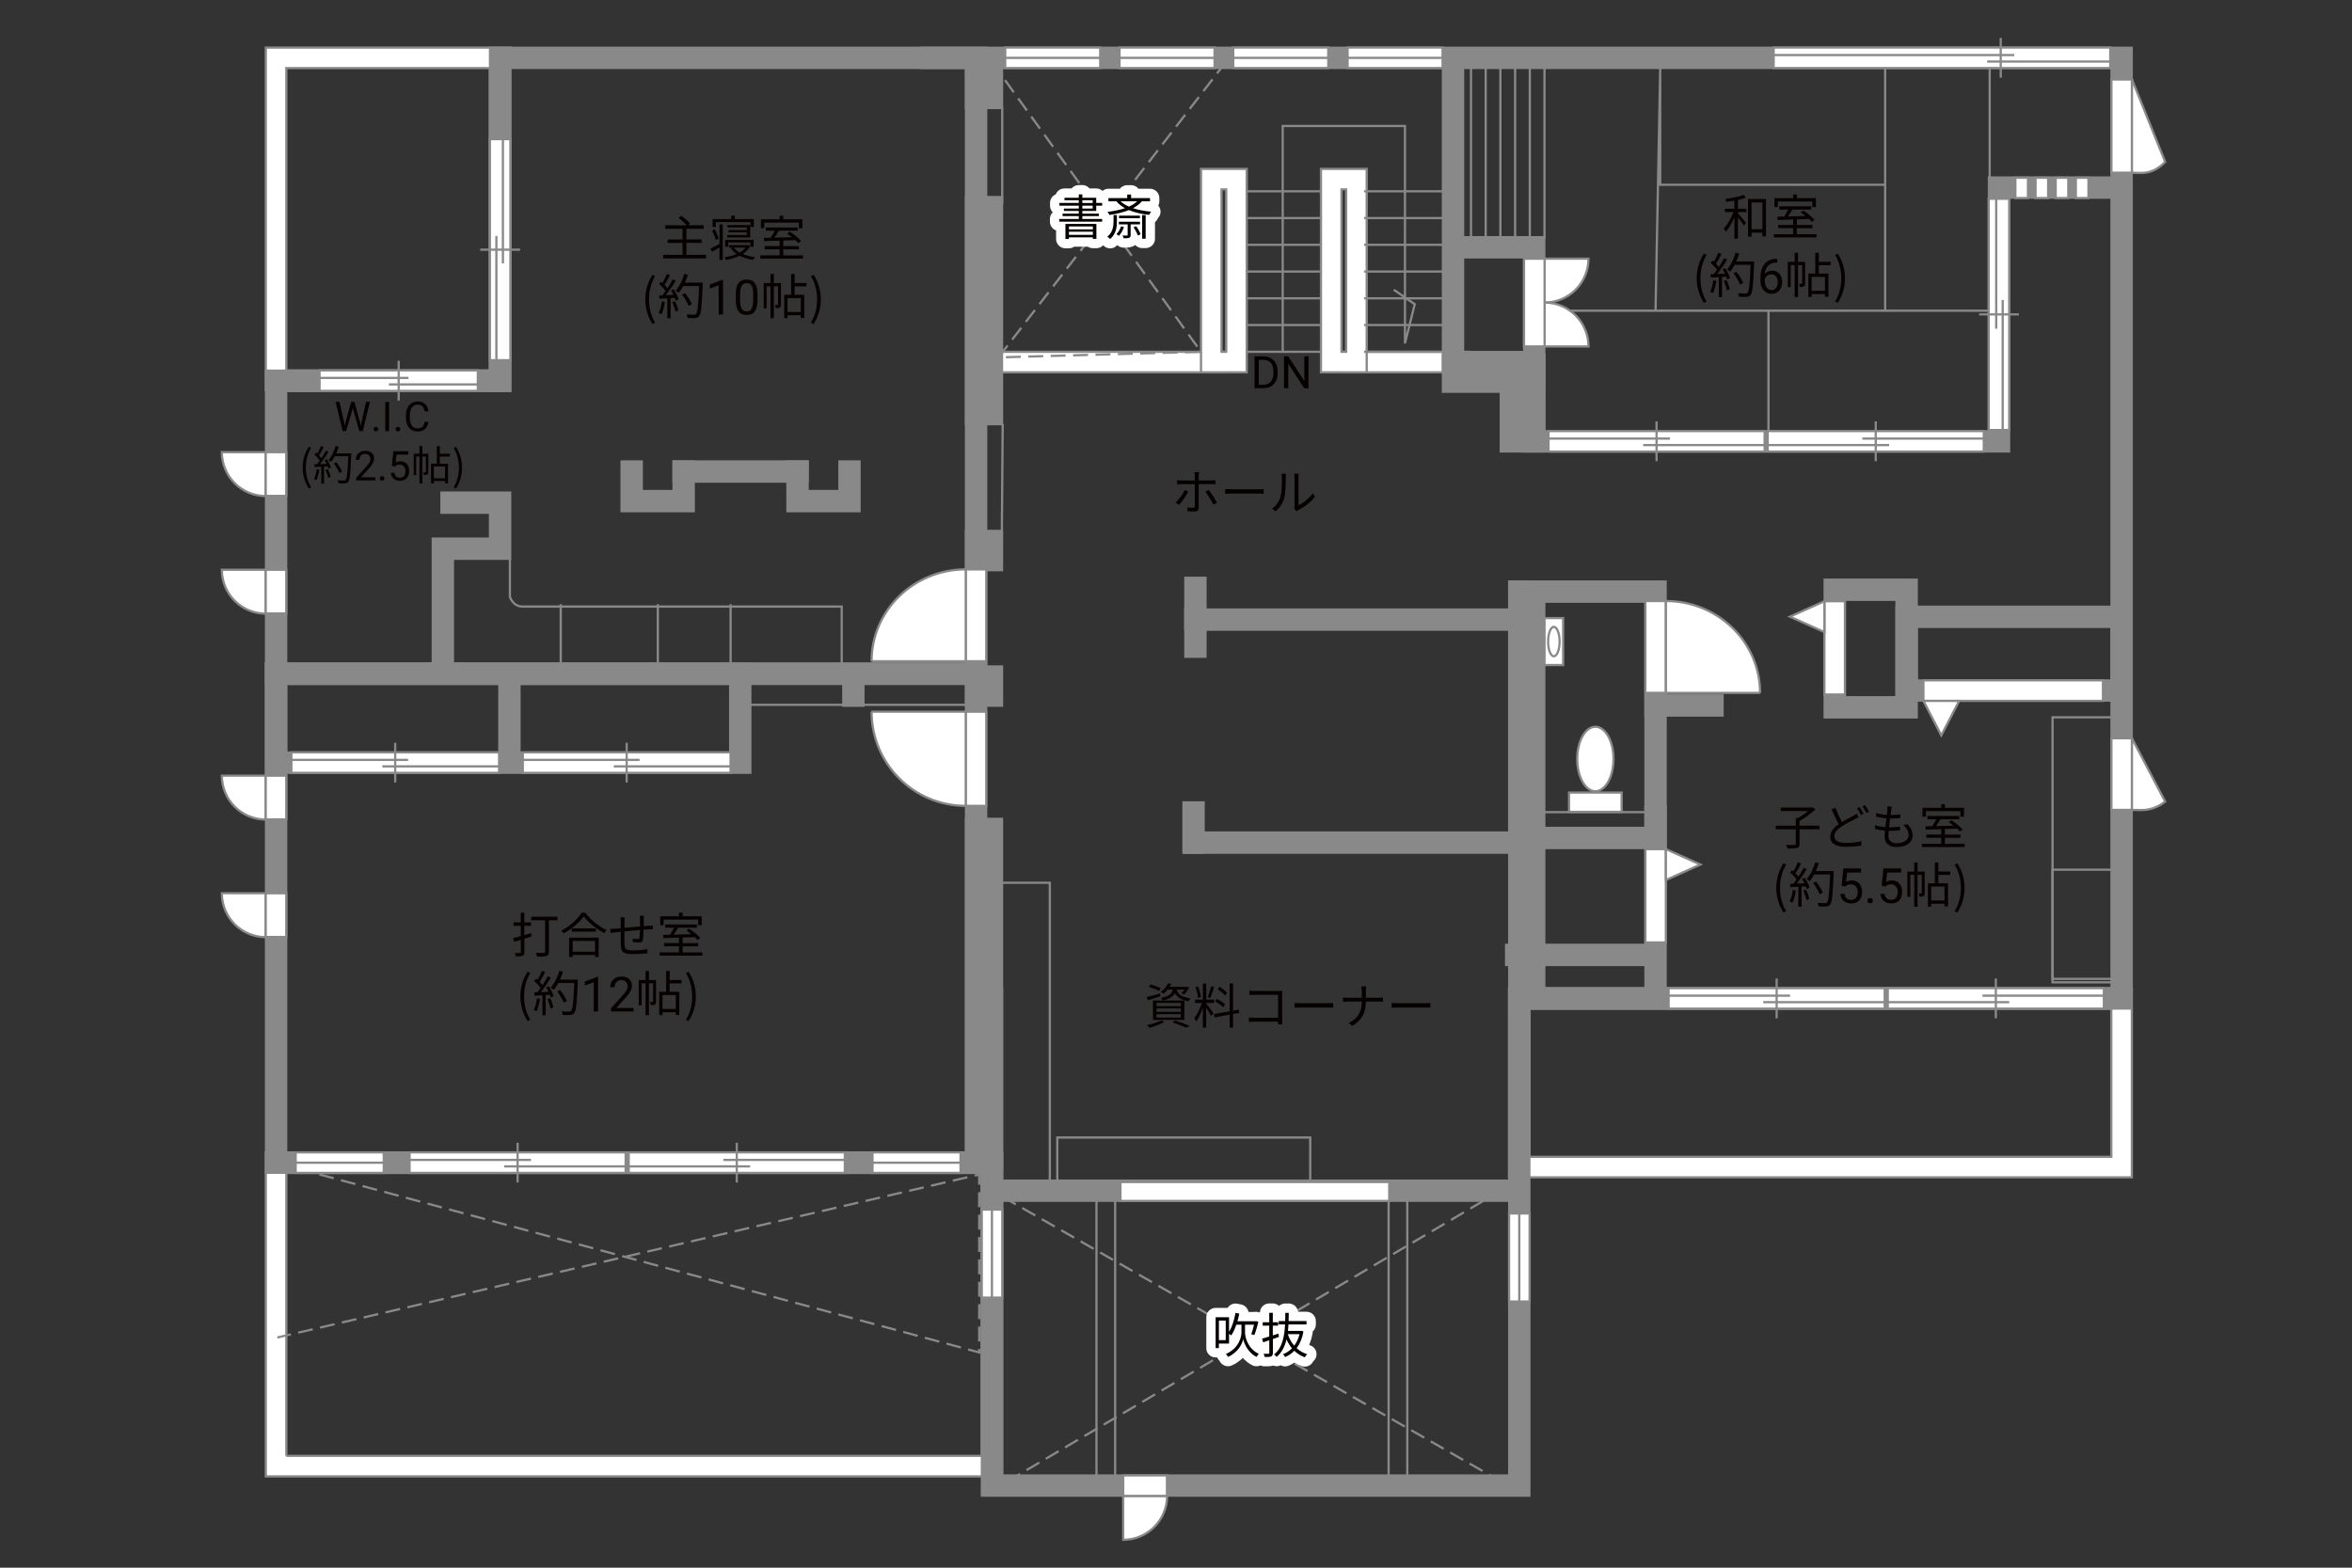 <?xml version="1.0" encoding="UTF-8"?>
<svg xmlns="http://www.w3.org/2000/svg" viewBox="0 0 630 420">
  <rect x="0" y="0" width="630" height="420" fill="#333333" stroke="none"/>
  <defs>
    <style>
      .cls-1 {
        fill: #040000;
      }

      .cls-2 {
        fill: #060001;
      }

      .cls-3 {
        stroke-dasharray: 0 0 4 2;
      }

      .cls-3, .cls-4, .cls-5, .cls-6 {
        stroke-width: .6px;
      }

      .cls-3, .cls-5, .cls-6, .cls-7, .cls-8 {
        stroke: #898989;
      }

      .cls-3, .cls-9, .cls-6, .cls-8 {
        fill: none;
      }

      .cls-4 {
        stroke: #888988;
      }

      .cls-4, .cls-5 {
        fill: #fff;
      }

      .cls-9 {
        stroke: #fff;
        stroke-linejoin: round;
        stroke-width: 5px;
      }

      .cls-7 {
        fill: #898989;
      }

      .cls-7, .cls-8 {
        stroke-linecap: square;
        stroke-width: 6px;
      }
    </style>
  </defs>
  <g id="_外壁" data-name="外壁">
    <polygon class="cls-5" points="260.2 99.75 260.2 94.25 329.7 94.25 329.7 99.75 260.2 99.75 260.2 99.75"/>
    <polygon class="cls-5" points="357.7 99.75 357.7 94.25 393.54 94.25 393.54 99.75 357.7 99.75 357.7 99.75"/>
    <path class="cls-5" d="m353.83,99.75v-54.5h12.25v54.5h-12.25Zm5.5-5.5h1.25v-43.5h-1.25v43.5h0Z"/>
    <path class="cls-5" d="m321.7,99.75v-54.5h12.25v54.5h-12.25Zm5.5-5.5h1.25v-43.5h-1.25v43.5h0Z"/>
    <path class="cls-5" d="m71.2,395.54v-86.79h197.25v86.79H71.2Zm194.5-2.75v-2.75,2.75h0Zm-189-2.75h186.25v-75.79H76.7v75.79h0Z"/>
    <path class="cls-5" d="m71.2,104.75V12.75h62.75v2.75-2.75h2.75v92h-65.5Zm5.5-5.5h54.5V18.25h-54.5v81h0Z"/>
    <path class="cls-5" d="m404.2,315.42v-50.67h164.08v2.75-2.75h2.75v50.67h-166.83Zm5.5-5.5h155.83v-39.67h-155.83v39.67h0Z"/>
    <polygon class="cls-8" points="133.95 15.5 133.95 102 73.95 102 73.95 180.5 261.45 180.5 261.45 15.5 133.95 15.5"/>
    <rect class="cls-8" x="73.95" y="180.5" width="187.5" height="131"/>
    <rect class="cls-8" x="261.45" y="222.08" width="4.25" height="88.42"/>
    <rect class="cls-8" x="261.45" y="181.25" width="4.25" height="5.12"/>
    <rect class="cls-8" x="261.45" y="144.94" width="4.25" height="5.12"/>
    <rect class="cls-8" x="261.45" y="55.5" width="4.25" height="55.44"/>
    <rect class="cls-8" x="261.45" y="16.62" width="4.25" height="9.62"/>
    <polyline class="cls-8" points="249.29 15.5 568.29 15.5 568.29 267.5 406.95 267.5 406.95 158.5"/>
    <rect class="cls-8" x="406.95" y="158.5" width="36.5" height="66"/>
    <polyline class="cls-8" points="320.2 166 406.95 166 406.95 225.75 320.2 225.75"/>
    <path class="cls-8" d="m320.2,173.25v-15.75"/>
    <line class="cls-8" x1="319.7" y1="225.75" x2="319.7" y2="217.67"/>
    <polyline class="cls-8" points="443.45 218.83 443.45 266.33 443.45 255.83 406.12 255.83"/>
    <line class="cls-8" x1="410.95" y1="159.19" x2="410.95" y2="267.15"/>
    <line class="cls-8" x1="443.45" y1="189" x2="458.7" y2="189"/>
    <rect class="cls-8" x="491.45" y="158" width="19.25" height="31.5"/>
    <rect class="cls-8" x="510.7" y="165.25" width="57.58" height="19.75"/>
    <polyline class="cls-8" points="265.7 267.5 265.7 398 406.95 398 406.95 267.5"/>
    <line class="cls-8" x1="265.7" y1="319" x2="404.95" y2="319"/>
    <polyline class="cls-8" points="566.7 50.25 535.45 50.25 535.45 118.25 410.95 118.25 410.95 66.25 389.2 66.25 389.2 15.5 389.2 97 409.7 97"/>
    <rect class="cls-7" x="404.7" y="97.75" width="6.25" height="20.5"/>
    <rect class="cls-7" x="389.2" y="97.75" width="21.75" height="4.5"/>
    <polyline class="cls-8" points="183.12 126.33 183.12 134.25 169.2 134.25 169.2 126.33"/>
    <polyline class="cls-8" points="227.54 126.33 227.54 134.25 213.62 134.25 213.62 126.33"/>
    <line class="cls-8" x1="183.12" y1="126.33" x2="213.62" y2="126.33"/>
    <polyline class="cls-8" points="120.95 134.67 133.95 134.67 133.95 147 118.62 147 118.62 178.67"/>
    <rect class="cls-8" x="73.95" y="180.5" width="124.33" height="23.83"/>
    <line class="cls-8" x1="136.45" y1="203.5" x2="136.45" y2="181.83"/>
    <line class="cls-8" x1="228.58" y1="181.38" x2="228.58" y2="186.38"/>
    <polyline class="cls-3" points="73.95 311.5 262.29 362.33 262.29 314.67 74.29 358.33"/>
    <polyline class="cls-3" points="268.62 320.67 403.95 398 267.95 398 401.95 319"/>
    <rect class="cls-6" x="293.7" y="319" width="5" height="79"/>
    <rect class="cls-6" x="371.95" y="319" width="5" height="79"/>
    <rect class="cls-6" x="283.2" y="304.75" width="67.75" height="14.25"/>
    <rect class="cls-6" x="265.7" y="236.5" width="15.5" height="81"/>
    <line class="cls-6" x1="199.29" y1="188.83" x2="260.29" y2="188.83"/>
    <path class="cls-6" d="m136.58,149.5v10.38s.75,2.62,3.38,2.62h85.5v18"/>
    <line class="cls-6" x1="195.7" y1="161.88" x2="195.7" y2="180.5"/>
    <line class="cls-6" x1="176.2" y1="161.88" x2="176.2" y2="180.5"/>
    <line class="cls-6" x1="150.2" y1="161.88" x2="150.2" y2="180.5"/>
    <line class="cls-5" x1="333.95" y1="94.25" x2="353.83" y2="94.25"/>
    <line class="cls-5" x1="333.95" y1="87.08" x2="353.83" y2="87.08"/>
    <line class="cls-5" x1="333.95" y1="79.92" x2="353.83" y2="79.92"/>
    <line class="cls-5" x1="333.95" y1="72.75" x2="353.83" y2="72.75"/>
    <line class="cls-5" x1="333.95" y1="65.59" x2="353.83" y2="65.59"/>
    <line class="cls-5" x1="333.95" y1="58.42" x2="353.83" y2="58.42"/>
    <line class="cls-5" x1="333.95" y1="51.25" x2="353.83" y2="51.25"/>
    <line class="cls-5" x1="365.37" y1="94.25" x2="388.12" y2="94.25"/>
    <line class="cls-5" x1="365.37" y1="87.08" x2="388.12" y2="87.08"/>
    <line class="cls-5" x1="365.37" y1="79.92" x2="388.12" y2="79.92"/>
    <line class="cls-5" x1="365.37" y1="72.75" x2="388.12" y2="72.75"/>
    <line class="cls-5" x1="365.37" y1="65.59" x2="388.12" y2="65.59"/>
    <line class="cls-5" x1="365.37" y1="58.42" x2="388.12" y2="58.42"/>
    <line class="cls-5" x1="365.37" y1="51.25" x2="388.12" y2="51.25"/>
    <polyline class="cls-6" points="343.58 94.25 343.58 33.75 376.33 33.75 376.33 92 378.95 81.5 373.33 77.62"/>
    <polyline class="cls-3" points="265.7 16.62 321.7 94.25 267.45 95.75 329.2 15.5"/>
    <line class="cls-5" x1="268.45" y1="28.81" x2="268.45" y2="54.62"/>
    <rect class="cls-5" x="300.12" y="316.67" width="72" height="5.08"/>
    <polyline class="cls-6" points="473.7 116 473.7 83.25 413.2 83.25 535.45 83.25 504.95 83.25 504.95 17 504.95 49.5 444.7 49.5 444.7 18.25 443.45 83.25"/>
    <line class="cls-6" x1="532.95" y1="47.58" x2="532.95" y2="15.5"/>
    <line class="cls-6" x1="413.7" y1="63.83" x2="413.7" y2="16.33"/>
    <line class="cls-6" x1="409.77" y1="63.83" x2="409.77" y2="16.33"/>
    <line class="cls-6" x1="405.83" y1="63.83" x2="405.83" y2="16.33"/>
    <line class="cls-6" x1="401.89" y1="63.83" x2="401.89" y2="16.33"/>
    <line class="cls-6" x1="397.95" y1="63.83" x2="397.95" y2="16.33"/>
    <line class="cls-6" x1="394.02" y1="63.83" x2="394.02" y2="16.33"/>
    <rect class="cls-6" x="549.79" y="192.17" width="18.5" height="71"/>
    <rect class="cls-6" x="549.79" y="233" width="17.58" height="29.25"/>
  </g>
  <g id="_建距" data-name="建距">
    <g>
      <path class="cls-5" d="m71.18,132.9v-11.76h-11.76c0,6.49,5.26,11.76,11.76,11.76Z"/>
      <polygon class="cls-5" points="73.95 132.86 76.68 132.86 76.68 121.14 71.18 121.14 71.18 132.86 73.95 132.86"/>
    </g>
    <g>
      <path class="cls-5" d="m71.18,164.4v-11.76h-11.76c0,6.49,5.26,11.76,11.76,11.76Z"/>
      <polygon class="cls-5" points="73.95 164.36 76.68 164.36 76.68 152.64 71.18 152.64 71.18 164.36 73.95 164.36"/>
    </g>
    <g>
      <path class="cls-5" d="m71.18,219.57v-11.76h-11.76c0,6.49,5.26,11.76,11.76,11.76Z"/>
      <polygon class="cls-5" points="73.95 219.53 76.68 219.53 76.68 207.81 71.18 207.81 71.18 219.53 73.95 219.53"/>
    </g>
    <g>
      <path class="cls-5" d="m312.62,400.77h-11.76v11.76c6.49,0,11.76-5.26,11.76-11.76Z"/>
      <polygon class="cls-5" points="312.58 398 312.58 395.27 300.86 395.27 300.86 400.77 312.58 400.77 312.58 398"/>
    </g>
    <g>
      <path class="cls-5" d="m71.18,251.07v-11.76h-11.76c0,6.49,5.26,11.76,11.76,11.76Z"/>
      <polygon class="cls-5" points="73.95 251.03 76.68 251.03 76.68 239.31 71.18 239.31 71.18 251.03 73.95 251.03"/>
    </g>
    <g>
      <polygon class="cls-5" points="269.25 15.5 269.25 18.23 294.7 18.23 294.7 12.73 269.25 12.73 269.25 15.5"/>
      <line class="cls-6" x1="294.7" y1="15.5" x2="269.25" y2="15.5"/>
    </g>
    <g>
      <polygon class="cls-5" points="299.87 15.5 299.87 18.23 325.33 18.23 325.33 12.73 299.87 12.73 299.87 15.5"/>
      <line class="cls-6" x1="325.33" y1="15.5" x2="299.87" y2="15.5"/>
    </g>
    <g>
      <polygon class="cls-5" points="330.33 15.5 330.33 18.23 355.79 18.23 355.79 12.73 330.33 12.73 330.33 15.5"/>
      <line class="cls-6" x1="355.79" y1="15.5" x2="330.33" y2="15.5"/>
    </g>
    <g>
      <polygon class="cls-5" points="360.96 15.5 360.96 18.23 386.41 18.23 386.41 12.73 360.96 12.73 360.96 15.5"/>
      <line class="cls-6" x1="386.41" y1="15.5" x2="360.96" y2="15.5"/>
    </g>
    <g>
      <polygon class="cls-5" points="261.45 190.67 264.18 190.67 264.18 215.9 258.68 215.9 258.68 190.67 261.45 190.67"/>
      <path class="cls-4" d="m233.46,190.67h25.22v25.23c-13.93,0-25.22-11.29-25.22-25.23"/>
    </g>
    <g>
      <polygon class="cls-5" points="261.45 177.15 264.18 177.15 264.18 152.55 258.68 152.55 258.68 177.15 261.45 177.15"/>
      <path class="cls-4" d="m233.46,177.15h25.22v-24.61c-13.93,0-25.22,11.01-25.22,24.61"/>
    </g>
    <g>
      <polygon class="cls-5" points="443.45 185.63 440.72 185.63 440.72 161.02 446.22 161.02 446.22 185.63 443.45 185.63"/>
      <path class="cls-4" d="m471.45,185.63h-25.22v-24.61c13.93,0,25.22,11.01,25.22,24.61"/>
    </g>
    <g>
      <polygon class="cls-5" points="475.08 15.5 475.08 18.23 565.25 18.23 565.25 12.73 475.08 12.73 475.08 15.5"/>
      <line class="cls-6" x1="535.91" y1="10.15" x2="535.91" y2="20.81"/>
      <line class="cls-6" x1="539.55" y1="14.75" x2="475.08" y2="14.75"/>
      <line class="cls-6" x1="565.25" y1="16.49" x2="532.28" y2="16.49"/>
    </g>
    <g>
      <polygon class="cls-5" points="78.04 204.33 78.04 207.06 133.69 207.06 133.69 201.56 78.04 201.56 78.04 204.33"/>
      <line class="cls-6" x1="105.86" y1="198.99" x2="105.86" y2="209.64"/>
      <line class="cls-6" x1="109.31" y1="203.58" x2="78.04" y2="203.58"/>
      <line class="cls-6" x1="133.69" y1="205.32" x2="102.41" y2="205.32"/>
    </g>
    <g>
      <polygon class="cls-5" points="140.04 204.33 140.04 207.06 195.69 207.06 195.69 201.56 140.04 201.56 140.04 204.33"/>
      <line class="cls-6" x1="167.86" y1="198.99" x2="167.86" y2="209.64"/>
      <line class="cls-6" x1="171.31" y1="203.58" x2="140.04" y2="203.58"/>
      <line class="cls-6" x1="195.69" y1="205.32" x2="164.41" y2="205.32"/>
    </g>
    <g>
      <polygon class="cls-5" points="133.95 37.28 131.22 37.28 131.22 96.5 136.72 96.5 136.72 37.28 133.95 37.28"/>
      <line class="cls-6" x1="139.3" y1="66.89" x2="128.64" y2="66.89"/>
      <line class="cls-6" x1="134.71" y1="70.56" x2="134.71" y2="37.28"/>
      <line class="cls-6" x1="132.96" y1="96.5" x2="132.96" y2="63.22"/>
    </g>
    <g>
      <polygon class="cls-5" points="85.59 102 85.59 104.73 127.99 104.73 127.99 99.23 85.59 99.23 85.59 102"/>
      <line class="cls-6" x1="106.79" y1="96.65" x2="106.79" y2="107.31"/>
      <line class="cls-6" x1="109.41" y1="101.25" x2="85.59" y2="101.25"/>
      <line class="cls-6" x1="127.99" y1="102.99" x2="104.16" y2="102.99"/>
    </g>
    <g>
      <rect class="cls-5" x="420.28" y="212.34" width="14.09" height="5.16"/>
      <path class="cls-5" d="m422.47,203.34c0,4.77,2.17,8.65,4.86,8.65s4.86-3.88,4.86-8.65-2.17-8.64-4.86-8.64-4.86,3.87-4.86,8.64Z"/>
    </g>
    <g>
      <rect class="cls-5" x="413.71" y="165.59" width="4.99" height="12.58"/>
      <path class="cls-6" d="m416.21,175.82c-.85,0-1.54-1.76-1.54-3.94s.69-3.94,1.54-3.94,1.54,1.76,1.54,3.94-.69,3.94-1.54,3.94Z"/>
    </g>
    <g>
      <polygon class="cls-5" points="233.7 311.5 233.7 314.23 257.29 314.23 257.29 308.73 233.7 308.73 233.7 311.5"/>
      <line class="cls-6" x1="257.29" y1="311.5" x2="233.7" y2="311.5"/>
    </g>
    <g>
      <polygon class="cls-5" points="265.7 324.06 262.97 324.06 262.97 347.65 268.47 347.65 268.47 324.06 265.7 324.06"/>
      <line class="cls-6" x1="265.7" y1="347.65" x2="265.7" y2="324.06"/>
    </g>
    <g>
      <polygon class="cls-5" points="406.95 325.1 404.22 325.1 404.22 348.69 409.72 348.69 409.72 325.1 406.95 325.1"/>
      <line class="cls-6" x1="406.95" y1="348.69" x2="406.95" y2="325.1"/>
    </g>
    <g>
      <polygon class="cls-5" points="79.2 311.5 79.2 314.23 102.79 314.23 102.79 308.73 79.2 308.73 79.2 311.5"/>
      <line class="cls-6" x1="102.79" y1="311.5" x2="79.2" y2="311.5"/>
    </g>
    <g>
      <polygon class="cls-5" points="109.7 311.5 109.7 314.23 167.58 314.23 167.58 308.73 109.7 308.73 109.7 311.5"/>
      <line class="cls-6" x1="138.64" y1="306.15" x2="138.64" y2="316.81"/>
      <line class="cls-6" x1="142.23" y1="310.75" x2="109.7" y2="310.75"/>
      <line class="cls-6" x1="167.58" y1="312.49" x2="135.05" y2="312.49"/>
    </g>
    <g>
      <polygon class="cls-5" points="226.29 311.5 226.29 314.23 168.4 314.23 168.4 308.73 226.29 308.73 226.29 311.5"/>
      <line class="cls-6" x1="197.35" y1="306.15" x2="197.35" y2="316.81"/>
      <line class="cls-6" x1="193.76" y1="310.75" x2="226.29" y2="310.75"/>
      <line class="cls-6" x1="168.4" y1="312.49" x2="200.94" y2="312.49"/>
    </g>
    <g>
      <polygon class="cls-5" points="446.95 267.5 446.95 270.23 504.83 270.23 504.83 264.73 446.95 264.73 446.95 267.5"/>
      <line class="cls-6" x1="475.89" y1="262.15" x2="475.89" y2="272.81"/>
      <line class="cls-6" x1="479.48" y1="266.75" x2="446.95" y2="266.75"/>
      <line class="cls-6" x1="504.83" y1="268.49" x2="472.3" y2="268.49"/>
    </g>
    <g>
      <polygon class="cls-5" points="563.54 267.5 563.54 270.23 505.65 270.23 505.65 264.73 563.54 264.73 563.54 267.5"/>
      <line class="cls-6" x1="534.6" y1="262.15" x2="534.6" y2="272.81"/>
      <line class="cls-6" x1="531.01" y1="266.75" x2="563.54" y2="266.75"/>
      <line class="cls-6" x1="505.65" y1="268.49" x2="538.19" y2="268.49"/>
    </g>
    <line class="cls-6" x1="268.58" y1="113.56" x2="268.33" y2="145.38"/>
    <g>
      <polygon class="cls-5" points="568.29 46.27 565.56 46.27 565.56 21.29 571.06 21.29 571.06 46.27 568.29 46.27"/>
      <path class="cls-5" d="m571.06,46.27v-24.98l8.9,22.09c-3.65,3.65-6.38,2.9-8.9,2.9"/>
    </g>
    <g>
      <polygon class="cls-5" points="568.29 216.98 565.56 216.98 565.56 197.79 571.06 197.79 571.06 216.98 568.29 216.98"/>
      <path class="cls-5" d="m571.06,216.98v-19.19l8.9,16.97c-3.65,2.8-6.38,2.22-8.9,2.22"/>
    </g>
    <g>
      <polygon class="cls-5" points="515.2 185 515.2 182.27 563.29 182.27 563.29 187.77 515.2 187.77 515.2 185"/>
      <polygon class="cls-5" points="515.2 187.77 519.99 197.01 524.78 187.77 515.2 187.77"/>
    </g>
    <g>
      <polygon class="cls-5" points="491.45 161.07 494.18 161.07 494.18 186.07 488.68 186.07 488.68 161.07 491.45 161.07"/>
      <polygon class="cls-5" points="488.68 161.07 479.45 165.21 488.68 169.35 488.68 161.07"/>
    </g>
    <g>
      <polygon class="cls-5" points="443.45 227.49 440.72 227.49 440.72 252.49 446.22 252.49 446.22 227.49 443.45 227.49"/>
      <polygon class="cls-5" points="446.22 227.49 455.46 231.62 446.22 235.77 446.22 227.49"/>
    </g>
    <line class="cls-5" x1="410.95" y1="217.58" x2="445.45" y2="217.58"/>
    <path class="cls-5" d="m413.73,81.06v-11.76h11.76c0,6.49-5.26,11.76-11.76,11.76Z"/>
    <path class="cls-5" d="m413.73,81.06v11.76h11.76c0-6.49-5.26-11.76-11.76-11.76Z"/>
    <polygon class="cls-5" points="410.95 69.31 408.22 69.31 408.22 92.82 413.73 92.82 413.73 69.31 410.95 69.31"/>
    <g>
      <polygon class="cls-5" points="414.78 118.25 414.78 120.98 472.67 120.98 472.67 115.48 414.78 115.48 414.78 118.25"/>
      <line class="cls-6" x1="443.72" y1="112.9" x2="443.72" y2="123.56"/>
      <line class="cls-6" x1="447.31" y1="117.5" x2="414.78" y2="117.5"/>
      <line class="cls-6" x1="472.67" y1="119.24" x2="440.13" y2="119.24"/>
    </g>
    <g>
      <polygon class="cls-5" points="531.37 118.25 531.37 120.98 473.49 120.98 473.49 115.48 531.37 115.48 531.37 118.25"/>
      <line class="cls-6" x1="502.43" y1="112.9" x2="502.43" y2="123.56"/>
      <line class="cls-6" x1="498.84" y1="117.5" x2="531.37" y2="117.5"/>
      <line class="cls-6" x1="473.49" y1="119.24" x2="506.02" y2="119.24"/>
    </g>
    <g>
      <polygon class="cls-5" points="535.45 53.25 538.18 53.25 538.18 115.21 532.68 115.21 532.68 53.25 535.45 53.25"/>
      <line class="cls-6" x1="530.11" y1="84.23" x2="540.76" y2="84.23"/>
      <line class="cls-6" x1="534.7" y1="88.07" x2="534.7" y2="53.25"/>
      <line class="cls-6" x1="536.44" y1="115.21" x2="536.44" y2="80.39"/>
    </g>
    <rect class="cls-5" x="539.83" y="47.62" width="3.38" height="5.44"/>
    <rect class="cls-5" x="545.23" y="47.62" width="3.38" height="5.44"/>
    <rect class="cls-5" x="550.63" y="47.62" width="3.38" height="5.44"/>
    <rect class="cls-5" x="556.03" y="47.62" width="3.38" height="5.44"/>
  </g>
  <g id="_文字" data-name="文字">
    <g>
      <path class="cls-2" d="m92.15,113.03l.15,1.03.22-.93,1.55-5.46h.87l1.51,5.46.21.95.17-1.05,1.21-5.35h1.04l-1.9,7.82h-.94l-1.61-5.7-.12-.6-.12.6-1.67,5.7h-.94l-1.89-7.82h1.03l1.24,5.35Z"/>
      <path class="cls-2" d="m100.09,114.98c0-.17.05-.31.15-.43s.26-.17.46-.17.36.06.46.17.16.26.16.43-.05.3-.16.41-.26.17-.46.17-.36-.06-.46-.17-.15-.25-.15-.41Z"/>
      <path class="cls-2" d="m104.23,115.5h-1.03v-7.82h1.03v7.82Z"/>
      <path class="cls-2" d="m105.98,114.98c0-.17.05-.31.15-.43s.26-.17.46-.17.36.06.46.17.16.26.16.43-.05.3-.16.41-.26.17-.46.17-.36-.06-.46-.17-.15-.25-.15-.41Z"/>
      <path class="cls-2" d="m114.76,113.01c-.1.83-.4,1.47-.92,1.92-.51.45-1.2.67-2.05.67-.92,0-1.66-.33-2.22-.99s-.83-1.55-.83-2.66v-.75c0-.73.13-1.37.39-1.92s.63-.98,1.1-1.27c.48-.3,1.03-.44,1.65-.44.83,0,1.5.23,2,.7.5.46.79,1.11.88,1.93h-1.04c-.09-.62-.28-1.08-.58-1.36-.3-.28-.72-.42-1.25-.42-.66,0-1.18.24-1.55.73-.37.49-.56,1.18-.56,2.08v.76c0,.85.18,1.52.53,2.03.35.5.85.75,1.49.75.57,0,1.01-.13,1.32-.39.31-.26.51-.71.61-1.36h1.04Z"/>
      <path class="cls-2" d="m81.08,125.27c0-2.16.6-3.94,1.62-5.58l.63.29c-.96,1.57-1.41,3.42-1.41,5.29s.45,3.73,1.41,5.29l-.63.3c-1.01-1.65-1.62-3.42-1.62-5.59Z"/>
      <path class="cls-2" d="m85.52,125.86c-.15,1.03-.42,2.09-.78,2.79-.13-.1-.46-.25-.64-.31.36-.67.59-1.65.71-2.62l.7.13Zm2.01-2.85c.45.7.94,1.64,1.09,2.23l-.65.31c-.04-.19-.11-.4-.21-.63l-.96.06v4.58h-.74v-4.53l-1.79.09-.07-.74c.22,0,.47-.01.73-.02.24-.29.5-.62.74-.98-.34-.49-.92-1.11-1.44-1.57l.42-.54c.11.09.22.19.33.29.36-.62.75-1.44.98-2.05l.73.28c-.37.74-.84,1.62-1.25,2.21.26.26.5.53.67.76.45-.69.87-1.41,1.18-2l.7.31c-.64,1.03-1.52,2.33-2.28,3.28.55-.02,1.16-.06,1.76-.08-.16-.34-.35-.68-.54-.98l.61-.26Zm.29,2.67c.32.67.64,1.54.74,2.11l-.65.22c-.1-.57-.41-1.45-.7-2.13l.62-.2Zm6.26-3.8c-.2,4.93-.35,6.63-.8,7.17-.25.32-.5.4-.91.44-.36.03-1.03.02-1.69-.02-.02-.23-.11-.58-.26-.8.74.07,1.41.07,1.68.07.21,0,.35-.02.47-.17.36-.37.55-2.05.72-6.34h-3.61c-.31.58-.66,1.11-1.02,1.54-.15-.13-.52-.37-.71-.48.85-.91,1.55-2.35,1.96-3.81l.83.19c-.19.62-.41,1.22-.67,1.79h4.04v.42Zm-3.18,4.84c-.25-.67-.87-1.76-1.48-2.56l.66-.32c.62.77,1.28,1.82,1.54,2.51l-.72.37Z"/>
      <path class="cls-2" d="m100.56,128.7h-5.12v-.71l2.71-3.01c.4-.46.68-.82.83-1.11s.23-.58.23-.88c0-.41-.12-.74-.37-1-.25-.26-.58-.39-.99-.39-.49,0-.88.14-1.15.42s-.41.67-.41,1.17h-.99c0-.72.23-1.3.7-1.75.46-.44,1.08-.67,1.86-.67.73,0,1.3.19,1.72.57.42.38.63.89.63,1.52,0,.77-.49,1.69-1.47,2.75l-2.09,2.27h3.93v.81Z"/>
      <path class="cls-2" d="m101.74,128.18c0-.17.05-.32.15-.43.1-.11.26-.17.46-.17s.36.06.46.17c.11.11.16.26.16.43s-.05.3-.16.41c-.11.11-.26.17-.46.17s-.36-.06-.46-.17c-.1-.11-.15-.25-.15-.41Z"/>
      <path class="cls-2" d="m104.96,124.78l.4-3.9h4.01v.92h-3.16l-.24,2.13c.38-.23.82-.34,1.3-.34.71,0,1.28.24,1.7.71s.63,1.11.63,1.91-.22,1.44-.65,1.9-1.04.7-1.82.7c-.69,0-1.25-.19-1.69-.57-.44-.38-.69-.91-.75-1.59h.94c.06.45.22.78.48,1.01s.6.34,1.02.34c.46,0,.82-.16,1.09-.47.26-.32.39-.75.39-1.31,0-.52-.14-.94-.43-1.26s-.66-.48-1.14-.48c-.43,0-.77.09-1.02.28l-.26.21-.79-.2Z"/>
      <path class="cls-2" d="m114.72,126.43c0,.33-.04.55-.25.68s-.5.15-.91.15c-.02-.21-.11-.53-.21-.74.3.01.52.01.61,0,.09,0,.11-.02.11-.11v-4.11h-.95v7.24h-.76v-7.24h-.89v4.99h-.66v-5.73h1.55v-2.07h.76v2.07h1.61v4.86Zm3.09-4.1v1.9h2.19v5.26h-.79v-.62h-3.01v.65h-.75v-5.29h1.56v-4.72h.8v2.05h2.7v.77h-2.7Zm1.4,2.65h-3.01v3.15h3.01v-3.15Z"/>
      <path class="cls-2" d="m121.51,130.57c.95-1.56,1.41-3.42,1.41-5.29s-.46-3.72-1.41-5.29l.62-.29c1.02,1.64,1.63,3.42,1.63,5.58s-.6,3.94-1.63,5.59l-.62-.3Z"/>
    </g>
    <g>
      <path class="cls-2" d="m465.52,55.92h2.26v.9h-2.26v.34c.49.52,1.85,2.11,2.17,2.51l-.58.79c-.3-.49-1.03-1.47-1.59-2.2v5.68h-.95v-5.72c-.64,1.51-1.48,2.98-2.31,3.87-.12-.26-.36-.65-.55-.88.99-.99,2.03-2.77,2.61-4.39h-2.29v-.9h2.54v-2.16c-.73.12-1.46.22-2.15.31-.05-.23-.16-.55-.27-.77,1.72-.23,3.74-.62,4.89-1.08l.65.75c-.6.22-1.37.43-2.17.6v2.34Zm7.51-2.61v10h-.96v-.98h-2.9v1.07h-.95v-10.09h4.81Zm-.96,8.09v-7.16h-2.9v7.16h2.9Z"/>
      <path class="cls-2" d="m486.58,62.74v.87h-11.44v-.87h5.17v-1.62h-3.99v-.86h3.99v-1.46c-1.57.05-3.03.09-4.17.13l-.05-.88c.53-.01,1.14-.01,1.81-.03.38-.56.79-1.27,1.1-1.88h-2.39v-.86h8.54v.86h-5.04c-.36.61-.79,1.29-1.2,1.86,1.46-.04,3.09-.08,4.72-.13-.43-.35-.88-.69-1.3-.98l.69-.48c1.09.69,2.41,1.74,3.02,2.5l-.73.55c-.2-.23-.46-.51-.77-.79-1.08.04-2.18.08-3.25.1v1.5h4.16v.86h-4.16v1.62h5.29Zm-10.36-7.27h-.92v-2.39h5.02v-.96h.97v.96h5.12v2.39h-.96v-1.5h-9.23v1.5Z"/>
      <path class="cls-2" d="m454.48,74.54c0-2.55.71-4.65,1.91-6.59l.74.34c-1.13,1.86-1.66,4.04-1.66,6.25s.53,4.41,1.66,6.25l-.74.35c-1.2-1.95-1.91-4.04-1.91-6.6Z"/>
      <path class="cls-2" d="m459.74,75.23c-.18,1.22-.49,2.47-.92,3.3-.16-.12-.55-.3-.75-.36.43-.79.7-1.95.84-3.09l.83.16Zm2.38-3.37c.53.83,1.11,1.94,1.29,2.64l-.77.36c-.05-.22-.13-.47-.25-.74l-1.13.07v5.41h-.87v-5.36l-2.12.1-.08-.87c.26,0,.56-.01.86-.03.29-.34.58-.73.87-1.16-.4-.58-1.09-1.31-1.7-1.86l.49-.64c.13.1.26.22.39.34.43-.73.88-1.7,1.16-2.42l.86.33c-.44.87-.99,1.91-1.48,2.61.31.31.58.62.79.9.53-.82,1.03-1.66,1.39-2.37l.83.36c-.75,1.22-1.79,2.76-2.69,3.87.65-.03,1.37-.06,2.08-.09-.2-.4-.42-.81-.64-1.16l.71-.31Zm.34,3.16c.38.79.75,1.82.87,2.5l-.77.26c-.12-.68-.48-1.72-.83-2.52l.73-.23Zm7.4-4.49c-.23,5.82-.42,7.84-.95,8.48-.3.38-.58.47-1.08.52-.43.04-1.22.03-2-.03-.03-.27-.13-.69-.31-.95.87.08,1.66.08,1.99.08.25,0,.42-.03.56-.19.43-.44.65-2.42.84-7.49h-4.26c-.36.69-.78,1.31-1.21,1.82-.18-.16-.61-.44-.85-.57,1-1.08,1.83-2.78,2.31-4.5l.97.22c-.22.73-.48,1.44-.79,2.12h4.77v.49Zm-3.76,5.72c-.3-.79-1.03-2.08-1.76-3.03l.78-.38c.73.91,1.51,2.15,1.82,2.96l-.84.44Z"/>
      <path class="cls-2" d="m476.06,69.33v1h-.22c-.91.02-1.64.29-2.18.81s-.85,1.26-.94,2.22c.49-.56,1.15-.84,1.99-.84s1.45.28,1.93.85.72,1.3.72,2.2c0,.95-.26,1.71-.78,2.29s-1.21.86-2.08.86-1.6-.34-2.15-1.02c-.55-.68-.82-1.55-.82-2.62v-.45c0-1.7.36-3,1.09-3.9.73-.9,1.81-1.36,3.24-1.38h.21Zm-1.54,4.16c-.4,0-.77.12-1.11.36s-.57.54-.71.91v.43c0,.76.17,1.38.51,1.84s.77.7,1.28.7.94-.19,1.25-.58.45-.9.45-1.53-.15-1.15-.46-1.54c-.31-.39-.71-.59-1.22-.59Z"/>
      <path class="cls-2" d="m483.52,75.9c0,.39-.05.65-.3.81-.25.16-.58.18-1.08.18-.03-.25-.13-.62-.25-.87.35.01.61.01.71,0,.1,0,.13-.03.13-.13v-4.86h-1.12v8.55h-.9v-8.55h-1.05v5.9h-.78v-6.77h1.83v-2.44h.9v2.44h1.9v5.75Zm3.65-4.85v2.25h2.59v6.21h-.94v-.73h-3.56v.77h-.88v-6.25h1.85v-5.58h.95v2.42h3.19v.91h-3.19Zm1.65,3.13h-3.56v3.72h3.56v-3.72Z"/>
      <path class="cls-2" d="m491.54,80.79c1.12-1.85,1.66-4.04,1.66-6.25s-.55-4.39-1.66-6.25l.73-.34c1.21,1.94,1.92,4.04,1.92,6.59s-.72,4.65-1.92,6.6l-.73-.35Z"/>
    </g>
    <g>
      <path class="cls-2" d="m487.38,222.17h-5.36v3.89c0,.65-.17.95-.65,1.11-.48.16-1.33.18-2.56.17-.08-.27-.25-.72-.42-.99,1.04.04,2,.04,2.27.03.29-.01.36-.08.36-.31v-3.89h-5.37v-.96h5.37v-2.08h.61c.92-.51,1.92-1.2,2.68-1.85h-7.32v-.94h8.33l.23-.05.7.53c-1.11,1.12-2.81,2.33-4.25,3.11v1.27h5.36v.96Z"/>
      <path class="cls-2" d="m493.39,220.23c1.14-.69,2.33-1.26,3.04-1.66.36-.22.65-.39.92-.61l.52.95c-.29.17-.61.34-.99.53-.88.47-2.34,1.14-3.6,1.99-1.21.78-1.94,1.64-1.94,2.63,0,1.08,1.03,1.76,3.08,1.76,1.42,0,3.15-.18,4.16-.44v1.16c-.99.18-2.5.33-4.12.33-2.44,0-4.2-.73-4.2-2.68,0-1.35.84-2.41,2.25-3.37-.6-1.08-1.29-2.6-1.9-4l1.03-.43c.52,1.43,1.18,2.83,1.74,3.86Zm5.77-2.2l-.7.31c-.26-.53-.7-1.31-1.07-1.81l.7-.3c.33.47.79,1.26,1.07,1.79Zm1.46-.55l-.69.31c-.29-.56-.71-1.3-1.09-1.79l.69-.29c.35.47.85,1.29,1.09,1.77Z"/>
      <path class="cls-2" d="m506.59,217.01c-.04.34-.1.79-.18,1.34,1,0,1.88-.05,2.64-.17l-.03.98c-.83.08-1.59.12-2.64.12h-.09c-.09.77-.2,1.59-.29,2.35h.25c.88,0,1.79-.04,2.7-.17l-.03.99c-.86.09-1.66.13-2.55.13h-.47c-.05.52-.08.98-.08,1.29,0,1.26.7,2.04,2.18,2.04,1.98,0,3.24-.87,3.24-2.21,0-.87-.47-1.85-1.42-2.65l1.14-.23c.9.99,1.33,1.89,1.33,3,0,1.94-1.72,3.11-4.29,3.11-1.77,0-3.19-.77-3.19-2.9,0-.36.04-.88.1-1.5-.98-.08-1.92-.22-2.72-.47l.05-1c.86.3,1.85.46,2.77.53.08-.77.18-1.59.29-2.35-.95-.08-1.98-.25-2.79-.46l.05-.95c.82.26,1.88.42,2.85.48.06-.52.12-.99.14-1.37.04-.44.04-.68.01-.92l1.17.08c-.09.35-.13.62-.17.91Z"/>
      <path class="cls-2" d="m526.24,226.07v.87h-11.44v-.87h5.17v-1.62h-3.99v-.86h3.99v-1.46c-1.57.05-3.03.09-4.17.13l-.05-.88c.53-.01,1.14-.01,1.81-.03.38-.56.79-1.27,1.1-1.88h-2.39v-.86h8.54v.86h-5.04c-.36.61-.79,1.29-1.2,1.86,1.46-.04,3.09-.08,4.72-.13-.43-.35-.88-.69-1.3-.98l.69-.48c1.09.69,2.41,1.74,3.02,2.5l-.73.55c-.2-.23-.46-.51-.77-.79-1.08.04-2.18.08-3.25.1v1.5h4.16v.86h-4.16v1.62h5.29Zm-10.36-7.27h-.92v-2.39h5.02v-.96h.97v.96h5.12v2.39h-.96v-1.5h-9.23v1.5Z"/>
      <path class="cls-2" d="m475.79,237.87c0-2.55.71-4.65,1.91-6.59l.74.34c-1.13,1.86-1.66,4.04-1.66,6.25s.53,4.41,1.66,6.25l-.74.35c-1.2-1.95-1.91-4.04-1.91-6.6Z"/>
      <path class="cls-2" d="m481.04,238.56c-.18,1.22-.49,2.47-.92,3.3-.16-.12-.55-.3-.75-.36.43-.79.7-1.95.85-3.09l.83.16Zm2.38-3.37c.53.83,1.1,1.94,1.29,2.64l-.77.36c-.05-.22-.13-.47-.25-.74l-1.13.07v5.41h-.87v-5.36l-2.12.1-.08-.87c.26,0,.56-.01.86-.03.29-.34.58-.73.87-1.16-.4-.58-1.09-1.31-1.7-1.86l.49-.64c.13.1.26.22.39.34.43-.73.88-1.7,1.16-2.42l.86.33c-.44.87-.99,1.91-1.48,2.61.31.31.58.62.79.9.53-.82,1.03-1.66,1.39-2.37l.83.36c-.75,1.22-1.79,2.76-2.69,3.87.65-.03,1.37-.06,2.08-.09-.2-.4-.42-.81-.64-1.16l.71-.31Zm.34,3.16c.38.79.75,1.82.87,2.5l-.77.26c-.12-.68-.48-1.72-.83-2.52l.73-.23Zm7.4-4.49c-.23,5.82-.42,7.84-.95,8.48-.3.38-.58.47-1.08.52-.43.04-1.22.03-2-.03-.03-.27-.13-.69-.31-.95.87.08,1.66.08,1.99.08.25,0,.42-.03.56-.19.43-.44.65-2.42.84-7.49h-4.26c-.36.69-.78,1.31-1.21,1.82-.18-.16-.61-.44-.84-.57,1-1.08,1.83-2.78,2.31-4.5l.97.22c-.22.73-.48,1.44-.79,2.12h4.77v.49Zm-3.76,5.72c-.3-.79-1.03-2.08-1.75-3.03l.78-.38c.73.91,1.51,2.15,1.82,2.96l-.85.44Z"/>
      <path class="cls-2" d="m493.29,237.28l.47-4.61h4.74v1.09h-3.74l-.28,2.52c.45-.27.97-.4,1.54-.4.84,0,1.51.28,2.01.83.5.56.74,1.31.74,2.26s-.26,1.7-.77,2.25c-.51.55-1.23.82-2.16.82-.82,0-1.48-.23-2-.68-.52-.45-.81-1.08-.88-1.88h1.11c.07.53.26.93.56,1.2.3.27.71.4,1.21.4.55,0,.97-.19,1.29-.56.31-.37.47-.89.47-1.54,0-.62-.17-1.11-.5-1.49-.34-.37-.78-.56-1.34-.56-.51,0-.91.11-1.21.34l-.31.25-.94-.24Z"/>
      <path class="cls-2" d="m500.2,241.3c0-.2.06-.37.18-.51.12-.14.3-.2.54-.2s.42.07.55.2c.12.14.19.3.19.51s-.06.36-.19.49c-.12.13-.31.2-.55.2s-.42-.07-.54-.2c-.12-.13-.18-.29-.18-.49Z"/>
      <path class="cls-2" d="m504.02,237.28l.47-4.61h4.74v1.09h-3.74l-.28,2.52c.45-.27.97-.4,1.54-.4.84,0,1.51.28,2.01.83.5.56.74,1.31.74,2.26s-.26,1.7-.77,2.25c-.51.55-1.23.82-2.16.82-.82,0-1.48-.23-2-.68-.52-.45-.81-1.08-.88-1.88h1.11c.07.53.26.93.57,1.2.3.27.71.4,1.21.4.55,0,.97-.19,1.29-.56.31-.37.47-.89.47-1.54,0-.62-.17-1.11-.5-1.49-.34-.37-.78-.56-1.34-.56-.51,0-.91.11-1.21.34l-.31.25-.94-.24Z"/>
      <path class="cls-2" d="m515.55,239.24c0,.39-.05.65-.3.81-.25.16-.58.18-1.08.18-.03-.25-.13-.62-.25-.87.35.01.61.01.71,0,.1,0,.13-.03.13-.13v-4.86h-1.12v8.55h-.9v-8.55h-1.05v5.9h-.78v-6.77h1.83v-2.44h.9v2.44h1.9v5.75Zm3.65-4.85v2.25h2.59v6.21h-.94v-.73h-3.56v.77h-.88v-6.25h1.85v-5.58h.95v2.42h3.18v.91h-3.18Zm1.65,3.13h-3.56v3.72h3.56v-3.72Z"/>
      <path class="cls-2" d="m523.57,244.13c1.12-1.85,1.66-4.04,1.66-6.25s-.55-4.39-1.66-6.25l.73-.34c1.21,1.94,1.92,4.04,1.92,6.59s-.71,4.65-1.92,6.6l-.73-.35Z"/>
    </g>
    <g>
      <path class="cls-2" d="m189.12,68.28v.95h-11.49v-.95h5.2v-3.2h-4v-.92h4v-2.85h-4.6v-.95h5.71c-.51-.6-1.43-1.42-2.21-1.99l.78-.55c.83.6,1.87,1.48,2.38,2.09l-.61.44h4.2v.95h-4.62v2.85h4.08v.92h-4.08v3.2h5.27Z"/>
      <path class="cls-2" d="m192.72,60.12h.87v9.52h-.87v-3.35c-.69.4-1.39.81-2,1.17l-.43-.85c.62-.29,1.52-.78,2.43-1.26v-5.23Zm-1.01,4.16c-.14-.68-.57-1.74-.98-2.52l.75-.32c.43.79.84,1.81,1.01,2.48l-.79.36Zm.03-3.47h-.87v-2.11h5v-.92h.95v.92h5.1v2.11h-.9v-1.3h-9.28v1.3Zm9.2,5.07c-.44.9-1.14,1.61-2,2.17.96.4,2.11.69,3.31.82-.19.19-.43.55-.52.75-1.35-.18-2.59-.56-3.63-1.1-1.09.55-2.35.91-3.63,1.12-.08-.21-.26-.55-.4-.74,1.13-.16,2.26-.43,3.25-.84-.62-.43-1.14-.94-1.52-1.52l.52-.18h-1.05v-.68h4.98l.16-.04.53.25Zm.05.25v-1.16h-5.93v1.16h-.83v-1.86h7.62v1.86h-.86Zm-.94-3.17v-.73h-4.86v-.6h4.86v-.69h-5.2v-.65h6.1v3.33h-6.16v-.66h5.27Zm-3.46,3.39c.38.49.9.94,1.53,1.3.64-.35,1.17-.78,1.57-1.3h-3.11Z"/>
      <path class="cls-2" d="m215.1,68.41v.87h-11.44v-.87h5.17v-1.62h-3.99v-.86h3.99v-1.46c-1.57.05-3.03.09-4.17.13l-.05-.88c.53-.01,1.14-.01,1.81-.03.38-.56.79-1.27,1.1-1.88h-2.39v-.86h8.54v.86h-5.04c-.36.61-.79,1.29-1.2,1.86,1.46-.04,3.09-.08,4.72-.13-.43-.35-.88-.69-1.3-.98l.69-.48c1.09.69,2.4,1.74,3.02,2.5l-.73.55c-.2-.23-.46-.51-.77-.79-1.08.04-2.18.08-3.25.1v1.5h4.16v.86h-4.16v1.62h5.29Zm-10.36-7.27h-.92v-2.39h5.02v-.96h.97v.96h5.12v2.39h-.96v-1.5h-9.23v1.5Z"/>
      <path class="cls-2" d="m172.85,80.22c0-2.55.71-4.65,1.91-6.59l.74.34c-1.13,1.86-1.66,4.04-1.66,6.25s.53,4.41,1.66,6.25l-.74.35c-1.2-1.95-1.91-4.04-1.91-6.6Z"/>
      <path class="cls-2" d="m178.1,80.91c-.18,1.22-.49,2.47-.92,3.3-.16-.12-.55-.3-.75-.36.43-.79.7-1.95.85-3.09l.83.16Zm2.38-3.37c.53.83,1.1,1.94,1.29,2.64l-.77.36c-.05-.22-.13-.47-.25-.74l-1.13.07v5.41h-.87v-5.36l-2.12.1-.08-.87c.26,0,.56-.01.86-.03.29-.34.58-.73.87-1.16-.4-.58-1.09-1.31-1.7-1.86l.49-.64c.13.1.26.22.39.34.43-.73.88-1.7,1.16-2.42l.86.33c-.44.87-.99,1.91-1.48,2.61.31.31.58.62.79.9.53-.82,1.03-1.66,1.39-2.37l.83.36c-.75,1.22-1.79,2.76-2.69,3.87.65-.03,1.37-.06,2.08-.09-.19-.4-.42-.81-.64-1.16l.71-.31Zm.34,3.16c.38.79.75,1.82.87,2.5l-.77.26c-.12-.68-.48-1.72-.83-2.52l.73-.23Zm7.4-4.49c-.23,5.82-.42,7.84-.95,8.48-.3.38-.58.47-1.08.52-.43.04-1.22.03-2-.03-.03-.27-.13-.69-.31-.95.87.08,1.66.08,1.99.08.25,0,.42-.03.56-.19.43-.44.65-2.42.84-7.49h-4.26c-.36.69-.78,1.31-1.21,1.82-.18-.16-.61-.44-.84-.57,1-1.08,1.83-2.78,2.31-4.5l.98.22c-.22.73-.48,1.44-.79,2.12h4.77v.49Zm-3.76,5.72c-.3-.79-1.03-2.08-1.75-3.03l.78-.38c.73.91,1.51,2.15,1.82,2.96l-.85.44Z"/>
      <path class="cls-2" d="m193.68,84.26h-1.18v-7.83l-2.37.87v-1.07l3.36-1.26h.18v9.29Z"/>
      <path class="cls-2" d="m202.91,80.32c0,1.38-.23,2.4-.7,3.07s-1.2,1-2.2,1-1.72-.33-2.19-.98-.72-1.63-.74-2.93v-1.57c0-1.36.23-2.37.7-3.03s1.21-.99,2.21-.99,1.73.32,2.2.96c.47.64.71,1.62.72,2.95v1.52Zm-1.17-1.61c0-.99-.14-1.72-.42-2.17-.28-.45-.72-.68-1.33-.68s-1.04.23-1.31.68-.42,1.15-.43,2.09v1.88c0,1,.15,1.74.43,2.21.29.48.73.71,1.32.71s1.01-.22,1.29-.67c.28-.45.43-1.16.44-2.12v-1.92Z"/>
      <path class="cls-2" d="m209.19,81.58c0,.39-.05.65-.3.81-.25.16-.58.18-1.08.18-.03-.25-.13-.62-.25-.87.35.01.61.01.72,0,.1,0,.13-.03.13-.13v-4.86h-1.12v8.55h-.9v-8.55h-1.05v5.9h-.78v-6.77h1.83v-2.44h.9v2.44h1.9v5.75Zm3.65-4.85v2.25h2.59v6.21h-.94v-.73h-3.56v.77h-.88v-6.25h1.85v-5.58h.95v2.42h3.19v.91h-3.19Zm1.65,3.13h-3.56v3.72h3.56v-3.72Z"/>
      <path class="cls-2" d="m217.21,86.47c1.12-1.85,1.66-4.04,1.66-6.25s-.55-4.39-1.66-6.25l.73-.34c1.21,1.94,1.92,4.04,1.92,6.59s-.71,4.65-1.92,6.6l-.73-.35Z"/>
    </g>
    <g>
      <path class="cls-2" d="m142.37,250.91c-.64.19-1.29.4-1.92.58v3.6c0,.56-.13.81-.47.96-.34.17-.87.18-1.77.18-.04-.26-.18-.65-.31-.91.62.01,1.18.01,1.34.01.18,0,.26-.06.26-.26v-3.29c-.64.18-1.24.36-1.77.52l-.29-.97c.57-.14,1.29-.34,2.05-.53v-2.77h-1.94v-.92h1.94v-2.59h.95v2.59h1.79v.92h-1.79v2.48l1.81-.51.12.9Zm6.96-4.35h-2.3v8.41c0,.66-.17.99-.64,1.14-.47.18-1.27.19-2.5.19-.06-.29-.25-.77-.4-1.04.95.04,1.9.04,2.17.03.25-.01.35-.09.35-.34v-8.4h-3.71v-.95h7.02v.95Z"/>
      <path class="cls-2" d="m156.79,244.54c1.38,1.91,3.67,3.72,5.71,4.64-.23.22-.47.56-.64.83-2.02-1.05-4.29-2.87-5.5-4.54-1.07,1.59-3.17,3.43-5.4,4.62-.12-.22-.38-.56-.6-.77,2.26-1.14,4.43-3.12,5.45-4.78h.98Zm-4.33,6.67h7.9v5.17h-.99v-.53h-5.97v.53h-.95v-5.17Zm7.19-2.48v.86h-6.51v-.86h6.51Zm-6.24,3.35v2.9h5.97v-2.9h-5.97Z"/>
      <path class="cls-2" d="m172.44,246.3c-.01.6-.01,1.25-.03,1.82.52-.04,1.01-.06,1.44-.09.34-.03.7-.05,1.01-.06v1.01c-.21-.01-.7,0-1.03,0-.39.01-.88.04-1.46.08-.03.95-.05,2.11-.18,2.72-.12.57-.4.74-1,.74-.47,0-1.37-.12-1.72-.18l.03-.9c.44.1,1,.17,1.3.17s.46-.05.49-.35c.06-.43.12-1.31.14-2.13-1.34.1-2.86.26-4.16.39-.01,1.34-.01,2.69,0,3.2.04,1.4.06,1.9,2.31,1.9,1.4,0,3.02-.16,3.86-.31l-.04,1.1c-.87.09-2.46.21-3.77.21-3,0-3.29-.69-3.35-2.76-.01-.56-.01-1.94-.01-3.24-.57.07-1.05.12-1.39.16-.4.05-.96.13-1.31.18l-.12-1.07c.4,0,.88-.03,1.35-.08.33-.03.85-.08,1.47-.13.01-.87.01-1.59.01-1.81,0-.4-.03-.7-.08-1.1h1.13c-.03.3-.05.65-.05,1.05,0,.43,0,1.07-.01,1.75,1.27-.12,2.78-.26,4.17-.38v-1.86c0-.29-.03-.75-.06-.98h1.1c-.04.22-.05.66-.06.94Z"/>
      <path class="cls-2" d="m188.13,255.14v.87h-11.44v-.87h5.17v-1.62h-3.99v-.86h3.99v-1.46c-1.57.05-3.03.09-4.17.13l-.05-.88c.53-.01,1.14-.01,1.81-.03.38-.56.79-1.27,1.1-1.88h-2.39v-.86h8.54v.86h-5.04c-.36.61-.79,1.29-1.2,1.86,1.46-.04,3.09-.08,4.72-.13-.43-.35-.88-.69-1.3-.98l.69-.48c1.09.69,2.4,1.74,3.02,2.5l-.73.55c-.2-.23-.46-.51-.77-.79-1.08.04-2.18.08-3.25.1v1.5h4.16v.86h-4.16v1.62h5.29Zm-10.36-7.27h-.92v-2.39h5.02v-.96h.97v.96h5.12v2.39h-.96v-1.5h-9.23v1.5Z"/>
      <path class="cls-2" d="m139.39,266.94c0-2.55.71-4.65,1.91-6.59l.74.34c-1.13,1.86-1.66,4.04-1.66,6.25s.53,4.41,1.66,6.25l-.74.35c-1.2-1.95-1.91-4.04-1.91-6.6Z"/>
      <path class="cls-2" d="m144.64,267.63c-.18,1.22-.49,2.47-.92,3.3-.16-.12-.55-.3-.75-.36.43-.79.7-1.95.85-3.09l.83.16Zm2.38-3.37c.53.83,1.1,1.94,1.29,2.64l-.77.36c-.05-.22-.13-.47-.25-.74l-1.13.07v5.41h-.87v-5.36l-2.12.1-.08-.87c.26,0,.56-.01.86-.03.29-.34.58-.73.87-1.16-.4-.58-1.09-1.31-1.7-1.86l.49-.64c.13.1.26.22.39.34.43-.73.88-1.7,1.16-2.42l.86.33c-.44.87-.99,1.91-1.48,2.61.31.31.58.62.79.9.53-.82,1.03-1.66,1.39-2.37l.83.36c-.75,1.22-1.79,2.76-2.69,3.87.65-.03,1.37-.06,2.08-.09-.19-.4-.42-.81-.64-1.16l.71-.31Zm.34,3.16c.38.79.75,1.82.87,2.5l-.77.26c-.12-.68-.48-1.72-.83-2.52l.73-.23Zm7.4-4.49c-.23,5.82-.42,7.84-.95,8.48-.3.38-.58.47-1.08.52-.43.04-1.22.03-2-.03-.03-.27-.13-.69-.31-.95.87.08,1.66.08,1.99.08.25,0,.42-.03.56-.19.43-.44.65-2.42.84-7.49h-4.26c-.36.69-.78,1.31-1.21,1.82-.18-.16-.61-.44-.84-.57,1-1.08,1.83-2.78,2.31-4.5l.98.22c-.22.73-.48,1.44-.79,2.12h4.77v.49Zm-3.76,5.72c-.3-.79-1.03-2.08-1.75-3.03l.78-.38c.73.91,1.51,2.15,1.82,2.96l-.85.44Z"/>
      <path class="cls-2" d="m160.21,270.98h-1.18v-7.83l-2.37.87v-1.07l3.36-1.26h.18v9.29Z"/>
      <path class="cls-2" d="m169.71,270.98h-6.06v-.84l3.2-3.55c.47-.54.8-.97.98-1.31.18-.34.27-.68.27-1.04,0-.48-.15-.88-.44-1.19s-.68-.46-1.17-.46c-.58,0-1.04.17-1.36.5-.32.33-.49.79-.49,1.39h-1.17c0-.85.27-1.54.82-2.06.55-.52,1.28-.79,2.2-.79.86,0,1.54.23,2.04.68s.75,1.05.75,1.8c0,.91-.58,1.99-1.74,3.25l-2.48,2.69h4.64v.96Z"/>
      <path class="cls-2" d="m175.72,268.31c0,.39-.05.65-.3.81-.25.16-.58.18-1.08.18-.03-.25-.13-.62-.25-.87.35.01.61.01.72,0,.1,0,.13-.03.13-.13v-4.86h-1.12v8.55h-.9v-8.55h-1.05v5.9h-.78v-6.77h1.83v-2.44h.9v2.44h1.9v5.75Zm3.65-4.85v2.25h2.59v6.21h-.94v-.73h-3.56v.77h-.88v-6.25h1.85v-5.58h.95v2.42h3.19v.91h-3.19Zm1.65,3.13h-3.56v3.72h3.56v-3.72Z"/>
      <path class="cls-2" d="m183.74,273.19c1.12-1.85,1.66-4.04,1.66-6.25s-.55-4.39-1.66-6.25l.73-.34c1.21,1.94,1.92,4.04,1.92,6.59s-.71,4.65-1.92,6.6l-.73-.35Z"/>
    </g>
    <g>
      <g>
        <path class="cls-9" d="m333.49,356.99c-.01,1.05.6,4.24,3.67,5.71-.17.21-.46.61-.6.83-2.37-1.2-3.35-3.68-3.56-4.8-.2,1.16-1.29,3.56-4.06,4.8-.12-.19-.39-.6-.58-.78,3.52-1.51,4.19-4.65,4.17-5.76v-2.09h-1.37c-.38,1.1-.83,2.09-1.35,2.86-.13-.1-.38-.27-.6-.4v2.59h-2.73v1.22h-.86v-8.27h3.59v3.9c.82-1.31,1.4-3.16,1.73-5.07l1.01.2c-.14.7-.31,1.39-.49,2.05h4.75l.17-.04.69.18c-.31,1.23-.71,2.68-1.09,3.56l-.82-.23c.25-.65.53-1.63.74-2.55h-2.41v2.09Zm-5.17-3.2h-1.83v5.24h1.83v-5.24Z"/>
        <path class="cls-9" d="m342.59,358.16c-.55.19-1.09.39-1.64.57v3.71c0,.53-.13.81-.46.96-.35.14-.87.17-1.73.16-.04-.23-.17-.64-.29-.87.58.01,1.12.01,1.29,0,.17,0,.23-.05.23-.25v-3.38l-1.64.56-.29-.98c.53-.14,1.2-.35,1.92-.57v-2.91h-1.75v-.91h1.75v-2.54h.95v2.54h1.43v.91h-1.43v2.61l1.51-.48.13.87Zm6.55-1.46c-.32,1.88-.96,3.35-1.83,4.49.79.73,1.74,1.29,2.83,1.61-.22.19-.49.57-.64.83-1.08-.38-2.01-.98-2.81-1.74-.71.74-1.55,1.29-2.46,1.68-.12-.22-.38-.58-.56-.77.88-.34,1.7-.86,2.39-1.57-.58-.7-1.07-1.51-1.46-2.38-.44,1.85-1.24,3.51-2.64,4.67-.14-.21-.46-.49-.7-.64,2.24-1.77,2.8-4.94,2.95-8.05h-1.69v-.9h1.73c.01-.75.03-1.5.03-2.21h.92c0,.72-.01,1.46-.04,2.21h4.8v.9h-4.84c-.03.57-.06,1.16-.13,1.73h3.38l.17-.04.58.18Zm-4.19.73c.38,1.16.95,2.21,1.72,3.09.62-.85,1.12-1.87,1.42-3.09h-3.13Z"/>
      </g>
      <g>
        <path class="cls-1" d="m333.49,356.99c-.01,1.05.6,4.24,3.67,5.71-.17.21-.46.61-.6.83-2.37-1.2-3.35-3.68-3.56-4.8-.2,1.16-1.29,3.56-4.06,4.8-.12-.19-.39-.6-.58-.78,3.52-1.51,4.19-4.65,4.17-5.76v-2.09h-1.37c-.38,1.1-.83,2.09-1.35,2.86-.13-.1-.38-.27-.6-.4v2.59h-2.73v1.22h-.86v-8.27h3.59v3.9c.82-1.31,1.4-3.16,1.73-5.07l1.01.2c-.14.7-.31,1.39-.49,2.05h4.75l.17-.04.69.18c-.31,1.23-.71,2.68-1.09,3.56l-.82-.23c.25-.65.53-1.63.74-2.55h-2.41v2.09Zm-5.17-3.2h-1.83v5.24h1.83v-5.24Z"/>
        <path class="cls-1" d="m342.59,358.16c-.55.19-1.09.39-1.64.57v3.71c0,.53-.13.81-.46.96-.35.14-.87.17-1.73.16-.04-.23-.17-.64-.29-.87.58.01,1.12.01,1.29,0,.17,0,.23-.05.23-.25v-3.38l-1.64.56-.29-.98c.53-.14,1.2-.35,1.92-.57v-2.91h-1.75v-.91h1.75v-2.54h.95v2.54h1.43v.91h-1.43v2.61l1.51-.48.13.87Zm6.55-1.46c-.32,1.88-.96,3.35-1.83,4.49.79.73,1.74,1.29,2.83,1.61-.22.19-.49.57-.64.83-1.08-.38-2.01-.98-2.81-1.74-.71.74-1.55,1.29-2.46,1.68-.12-.22-.38-.58-.56-.77.88-.34,1.7-.86,2.39-1.57-.58-.7-1.07-1.51-1.46-2.38-.44,1.85-1.24,3.51-2.64,4.67-.14-.21-.46-.49-.7-.64,2.24-1.77,2.8-4.94,2.95-8.05h-1.69v-.9h1.73c.01-.75.03-1.5.03-2.21h.92c0,.72-.01,1.46-.04,2.21h4.8v.9h-4.84c-.03.57-.06,1.16-.13,1.73h3.38l.17-.04.58.18Zm-4.19.73c.38,1.16.95,2.21,1.72,3.09.62-.85,1.12-1.87,1.42-3.09h-3.13Z"/>
      </g>
    </g>
    <g>
      <path class="cls-1" d="m315.8,135.27l-.9-.61c.87-.79,1.98-2.34,2.48-3.39l.91.44c-.55,1.11-1.75,2.77-2.5,3.56Zm5.28-7.89v1.34h3.43c.31,0,.74-.03,1.07-.06v1.08c-.35-.03-.74-.04-1.05-.04h-3.45v6.31c0,.68-.33,1.03-1.12,1.03-.55,0-1.31-.03-1.85-.09l-.09-1.03c.57.1,1.16.14,1.5.14s.51-.14.51-.49v-5.86h-3.6c-.4,0-.77.01-1.12.05v-1.1c.36.05.69.08,1.11.08h3.61v-1.34c0-.27-.04-.73-.09-.92h1.22c-.03.18-.08.65-.08.92Zm4.9,7.29l-.96.53c-.51-1.03-1.48-2.64-2.17-3.46l.88-.48c.7.83,1.73,2.47,2.25,3.41Z"/>
      <path class="cls-1" d="m329.98,131.08h7.12c.65,0,1.12-.04,1.4-.06v1.27c-.26-.01-.81-.06-1.39-.06h-7.14c-.71,0-1.4.03-1.81.06v-1.27c.39.03,1.08.06,1.81.06Z"/>
      <path class="cls-1" d="m342.97,133.11c.38-1.18.39-3.78.39-5.23,0-.39-.04-.68-.09-.95h1.2c-.01.16-.07.55-.07.94,0,1.44-.05,4.23-.4,5.53-.39,1.39-1.22,2.67-2.31,3.58l-.97-.66c1.09-.78,1.87-1.94,2.26-3.2Zm3.78,2.54v-7.79c0-.49-.07-.87-.08-.96h1.2c-.01.09-.05.47-.05.96v7.5c1.2-.55,2.79-1.73,3.8-3.2l.61.88c-1.12,1.52-2.92,2.86-4.43,3.6-.21.12-.35.22-.44.3l-.69-.57c.05-.21.09-.47.09-.73Z"/>
    </g>
    <g>
      <path class="cls-1" d="m336.05,104.01v-8.53h2.41c.74,0,1.4.16,1.97.49s1.01.79,1.32,1.4.47,1.3.47,2.09v.54c0,.8-.16,1.51-.47,2.12s-.75,1.07-1.33,1.39-1.25.49-2.01.5h-2.36Zm1.12-7.61v6.69h1.18c.87,0,1.54-.27,2.02-.81.48-.54.72-1.31.72-2.3v-.5c0-.97-.23-1.72-.68-2.26-.46-.54-1.1-.81-1.94-.82h-1.31Z"/>
      <path class="cls-1" d="m350.48,104.01h-1.13l-4.29-6.57v6.57h-1.13v-8.53h1.13l4.31,6.6v-6.6h1.12v8.53Z"/>
    </g>
    <g>
      <path class="cls-2" d="m310.85,266.91c-1.17.38-2.39.75-3.37,1.07l-.38-.84c.94-.22,2.3-.61,3.63-.98l.12.75Zm1.03,6.89c-1.05.61-2.68,1.21-3.97,1.56-.17-.18-.49-.56-.71-.73,1.33-.27,2.89-.73,3.81-1.25l.87.42Zm-1.42-8.31c-.6-.35-1.79-.81-2.72-1.09l.43-.66c.9.25,2.09.68,2.72,1l-.43.75Zm-1.62,2.55h8.41v5.21h-8.41v-5.21Zm.94,1.52h6.51v-.87h-6.51v.87Zm0,1.52h6.51v-.9h-6.51v.9Zm0,1.53h6.51v-.91h-6.51v.91Zm3-7.49c-.33.4-.7.78-1.16,1.13-.18-.18-.49-.39-.73-.48.98-.68,1.62-1.55,1.96-2.33l.87.14c-.13.27-.27.53-.44.81h4.45l.16-.04.65.2c-.36.66-.84,1.39-1.31,1.85l-.77-.27c.27-.26.56-.62.79-1h-2.08c.29,1,1.01,1.95,3.68,2.34-.18.18-.4.55-.49.78-2.21-.39-3.16-1.22-3.64-2.16-.51.96-1.47,1.57-3.31,1.94-.08-.21-.3-.52-.46-.69,2.12-.38,2.9-1.03,3.21-2.21h-1.38Zm2.05,8.29c1.4.46,2.95,1.01,3.9,1.44l-1.07.48c-.81-.42-2.21-.96-3.63-1.43l.79-.49Z"/>
      <path class="cls-2" d="m323.09,268.89c.36.4,1.66,2.12,1.95,2.56l-.64.75c-.23-.48-.84-1.48-1.31-2.21v5.33h-.9v-5.34c-.48,1.39-1.14,2.83-1.79,3.71-.1-.27-.34-.7-.49-.94.75-.91,1.57-2.59,2.03-4.04h-1.82v-.91h2.08v-4.29h.9v4.29h2.12v.91h-2.12v.18Zm-2.18-1.55c-.07-.78-.36-1.98-.7-2.89l.7-.17c.38.9.68,2.07.77,2.85l-.77.21Zm4.3-2.9c-.31.98-.71,2.2-1.07,2.93l-.62-.21c.3-.77.66-2.05.86-2.92l.83.21Zm5.07,7.23v3.65h-.91v-3.48l-4.03.73-.16-.9,4.19-.74v-7.46h.91v7.29l1.53-.27.14.88-1.68.3Zm-2.63-1.82c-.46-.48-1.38-1.14-2.16-1.56l.46-.68c.77.4,1.73.99,2.18,1.46l-.48.78Zm.55-3.15c-.42-.49-1.3-1.2-2.04-1.68l.49-.65c.73.44,1.62,1.1,2.04,1.59l-.49.74Z"/>
      <path class="cls-2" d="m336.11,265.49h6.41c.31,0,.7-.01.96-.03-.01.3-.04.7-.04,1.01v6.71c0,.47.04,1.05.05,1.26h-1.17c.01-.14.01-.42.03-.73h-6.36c-.53,0-1.12.03-1.47.05v-1.18c.34.04.9.08,1.44.08h6.38v-6.14h-6.23c-.48,0-1.13.03-1.43.04v-1.16c.43.05,1,.08,1.42.08Z"/>
      <path class="cls-2" d="m348.59,268.77h7.12c.65,0,1.12-.04,1.4-.06v1.27c-.26-.01-.81-.06-1.39-.06h-7.14c-.71,0-1.4.03-1.81.06v-1.27c.39.03,1.08.06,1.81.06Z"/>
      <path class="cls-2" d="m364.64,264.27h1.29c-.04.26-.08.91-.08,1.3v1.74h3.46c.43,0,.92-.03,1.13-.05v1.11c-.21-.03-.74-.04-1.14-.04h-3.45c-.01,2.86-.98,4.97-3.6,6.5l-1.01-.75c2.46-1.16,3.52-3.08,3.52-5.75h-3.81c-.48,0-.96.01-1.24.04v-1.12c.27.03.75.06,1.21.06h3.84v-1.75c0-.39-.05-1.03-.12-1.29Z"/>
      <path class="cls-2" d="m374.59,268.77h7.12c.65,0,1.12-.04,1.4-.06v1.27c-.26-.01-.81-.06-1.39-.06h-7.14c-.71,0-1.4.03-1.81.06v-1.27c.39.03,1.08.06,1.81.06Z"/>
    </g>
    <g>
      <g>
        <path class="cls-9" d="m295.22,58.67v.72h-11.49v-.72h5.23v-.77h-4.34v-.66h4.34v-.72h-3.98v-.65h3.98v-.77h-5.2v-.73h5.2v-.73h-3.84v-.65h3.84v-.91h.95v.91h3.72v1.38h1.59v.73h-1.59v1.42h-3.72v.72h4.43v.66h-4.43v.77h5.32Zm-9.83,1.33h8.29v3.99h-.96v-.4h-6.4v.43h-.94v-4.02Zm.94.66v.79h6.4v-.79h-6.4Zm6.4,2.25v-.83h-6.4v.83h6.4Zm-2.82-8.53h2.77v-.73h-2.77v.73Zm0,1.5h2.77v-.77h-2.77v.77Z"/>
        <path class="cls-9" d="m299.17,59.24c0,1.6-.2,3.41-1.81,4.8-.17-.2-.51-.47-.75-.61,1.49-1.25,1.66-2.83,1.66-4.2v-1.62h.9v1.64Zm6.7-5.32c-.62.75-1.44,1.35-2.39,1.85,1.44.48,3.11.79,4.88.94-.19.2-.44.6-.55.85-2-.2-3.86-.61-5.43-1.27-1.57.62-3.38,1.03-5.2,1.3-.1-.21-.36-.64-.55-.83,1.66-.19,3.29-.51,4.71-.98-.92-.51-1.7-1.12-2.31-1.85h-2.12v-.86h5.03v-.96h1.03v.96h5.07v.86h-2.16Zm-4.81,6.89c-.27.9-.81,1.79-1.35,2.38-.14-.12-.47-.36-.66-.48.55-.52.99-1.29,1.22-2.07l.79.17Zm1.79-.7v2.83c0,.39-.06.62-.38.77-.31.12-.77.13-1.49.13-.05-.22-.18-.55-.31-.75.56.03,1.04.01,1.18.01.16-.01.2-.04.2-.18v-2.81h-2.35v-.7h5.66v.7h-2.5Zm2.48-2.33v.69h-5.59v-.69h5.59Zm-5.19-3.86c.58.56,1.35,1.04,2.25,1.43.87-.39,1.64-.86,2.22-1.43h-4.47Zm4.2,6.7c.48.66.98,1.56,1.18,2.16l-.75.31c-.19-.61-.68-1.53-1.14-2.21l.71-.26Zm1.59-2.99h.94v6.33h-.94v-6.33Z"/>
      </g>
      <g>
        <path class="cls-1" d="m295.22,58.67v.72h-11.49v-.72h5.23v-.77h-4.34v-.66h4.34v-.72h-3.98v-.65h3.98v-.77h-5.2v-.73h5.2v-.73h-3.84v-.65h3.84v-.91h.95v.91h3.72v1.38h1.59v.73h-1.59v1.42h-3.72v.72h4.43v.66h-4.43v.77h5.32Zm-9.83,1.33h8.29v3.99h-.96v-.4h-6.4v.43h-.94v-4.02Zm.94.66v.79h6.4v-.79h-6.4Zm6.4,2.25v-.83h-6.4v.83h6.4Zm-2.82-8.53h2.77v-.73h-2.77v.73Zm0,1.5h2.77v-.77h-2.77v.77Z"/>
        <path class="cls-1" d="m299.17,59.24c0,1.6-.2,3.41-1.81,4.8-.17-.2-.51-.47-.75-.61,1.49-1.25,1.66-2.83,1.66-4.2v-1.62h.9v1.64Zm6.7-5.32c-.62.75-1.44,1.35-2.39,1.85,1.44.48,3.11.79,4.88.94-.19.2-.44.6-.55.85-2-.2-3.86-.61-5.43-1.27-1.57.62-3.38,1.03-5.2,1.3-.1-.21-.36-.64-.55-.83,1.66-.19,3.29-.51,4.71-.98-.92-.51-1.7-1.12-2.31-1.85h-2.12v-.86h5.03v-.96h1.03v.96h5.07v.86h-2.16Zm-4.81,6.89c-.27.9-.81,1.79-1.35,2.38-.14-.12-.47-.36-.66-.48.55-.52.99-1.29,1.22-2.07l.79.17Zm1.79-.7v2.83c0,.39-.06.62-.38.77-.31.12-.77.13-1.49.13-.05-.22-.18-.55-.31-.75.56.03,1.04.01,1.18.01.16-.01.2-.04.2-.18v-2.81h-2.35v-.7h5.66v.7h-2.5Zm2.48-2.33v.69h-5.59v-.69h5.59Zm-5.19-3.86c.58.56,1.35,1.04,2.25,1.43.87-.39,1.64-.86,2.22-1.43h-4.47Zm4.2,6.7c.48.66.98,1.56,1.18,2.16l-.75.31c-.19-.61-.68-1.53-1.14-2.21l.71-.26Zm1.59-2.99h.94v6.33h-.94v-6.33Z"/>
      </g>
    </g>
  </g>
</svg>
